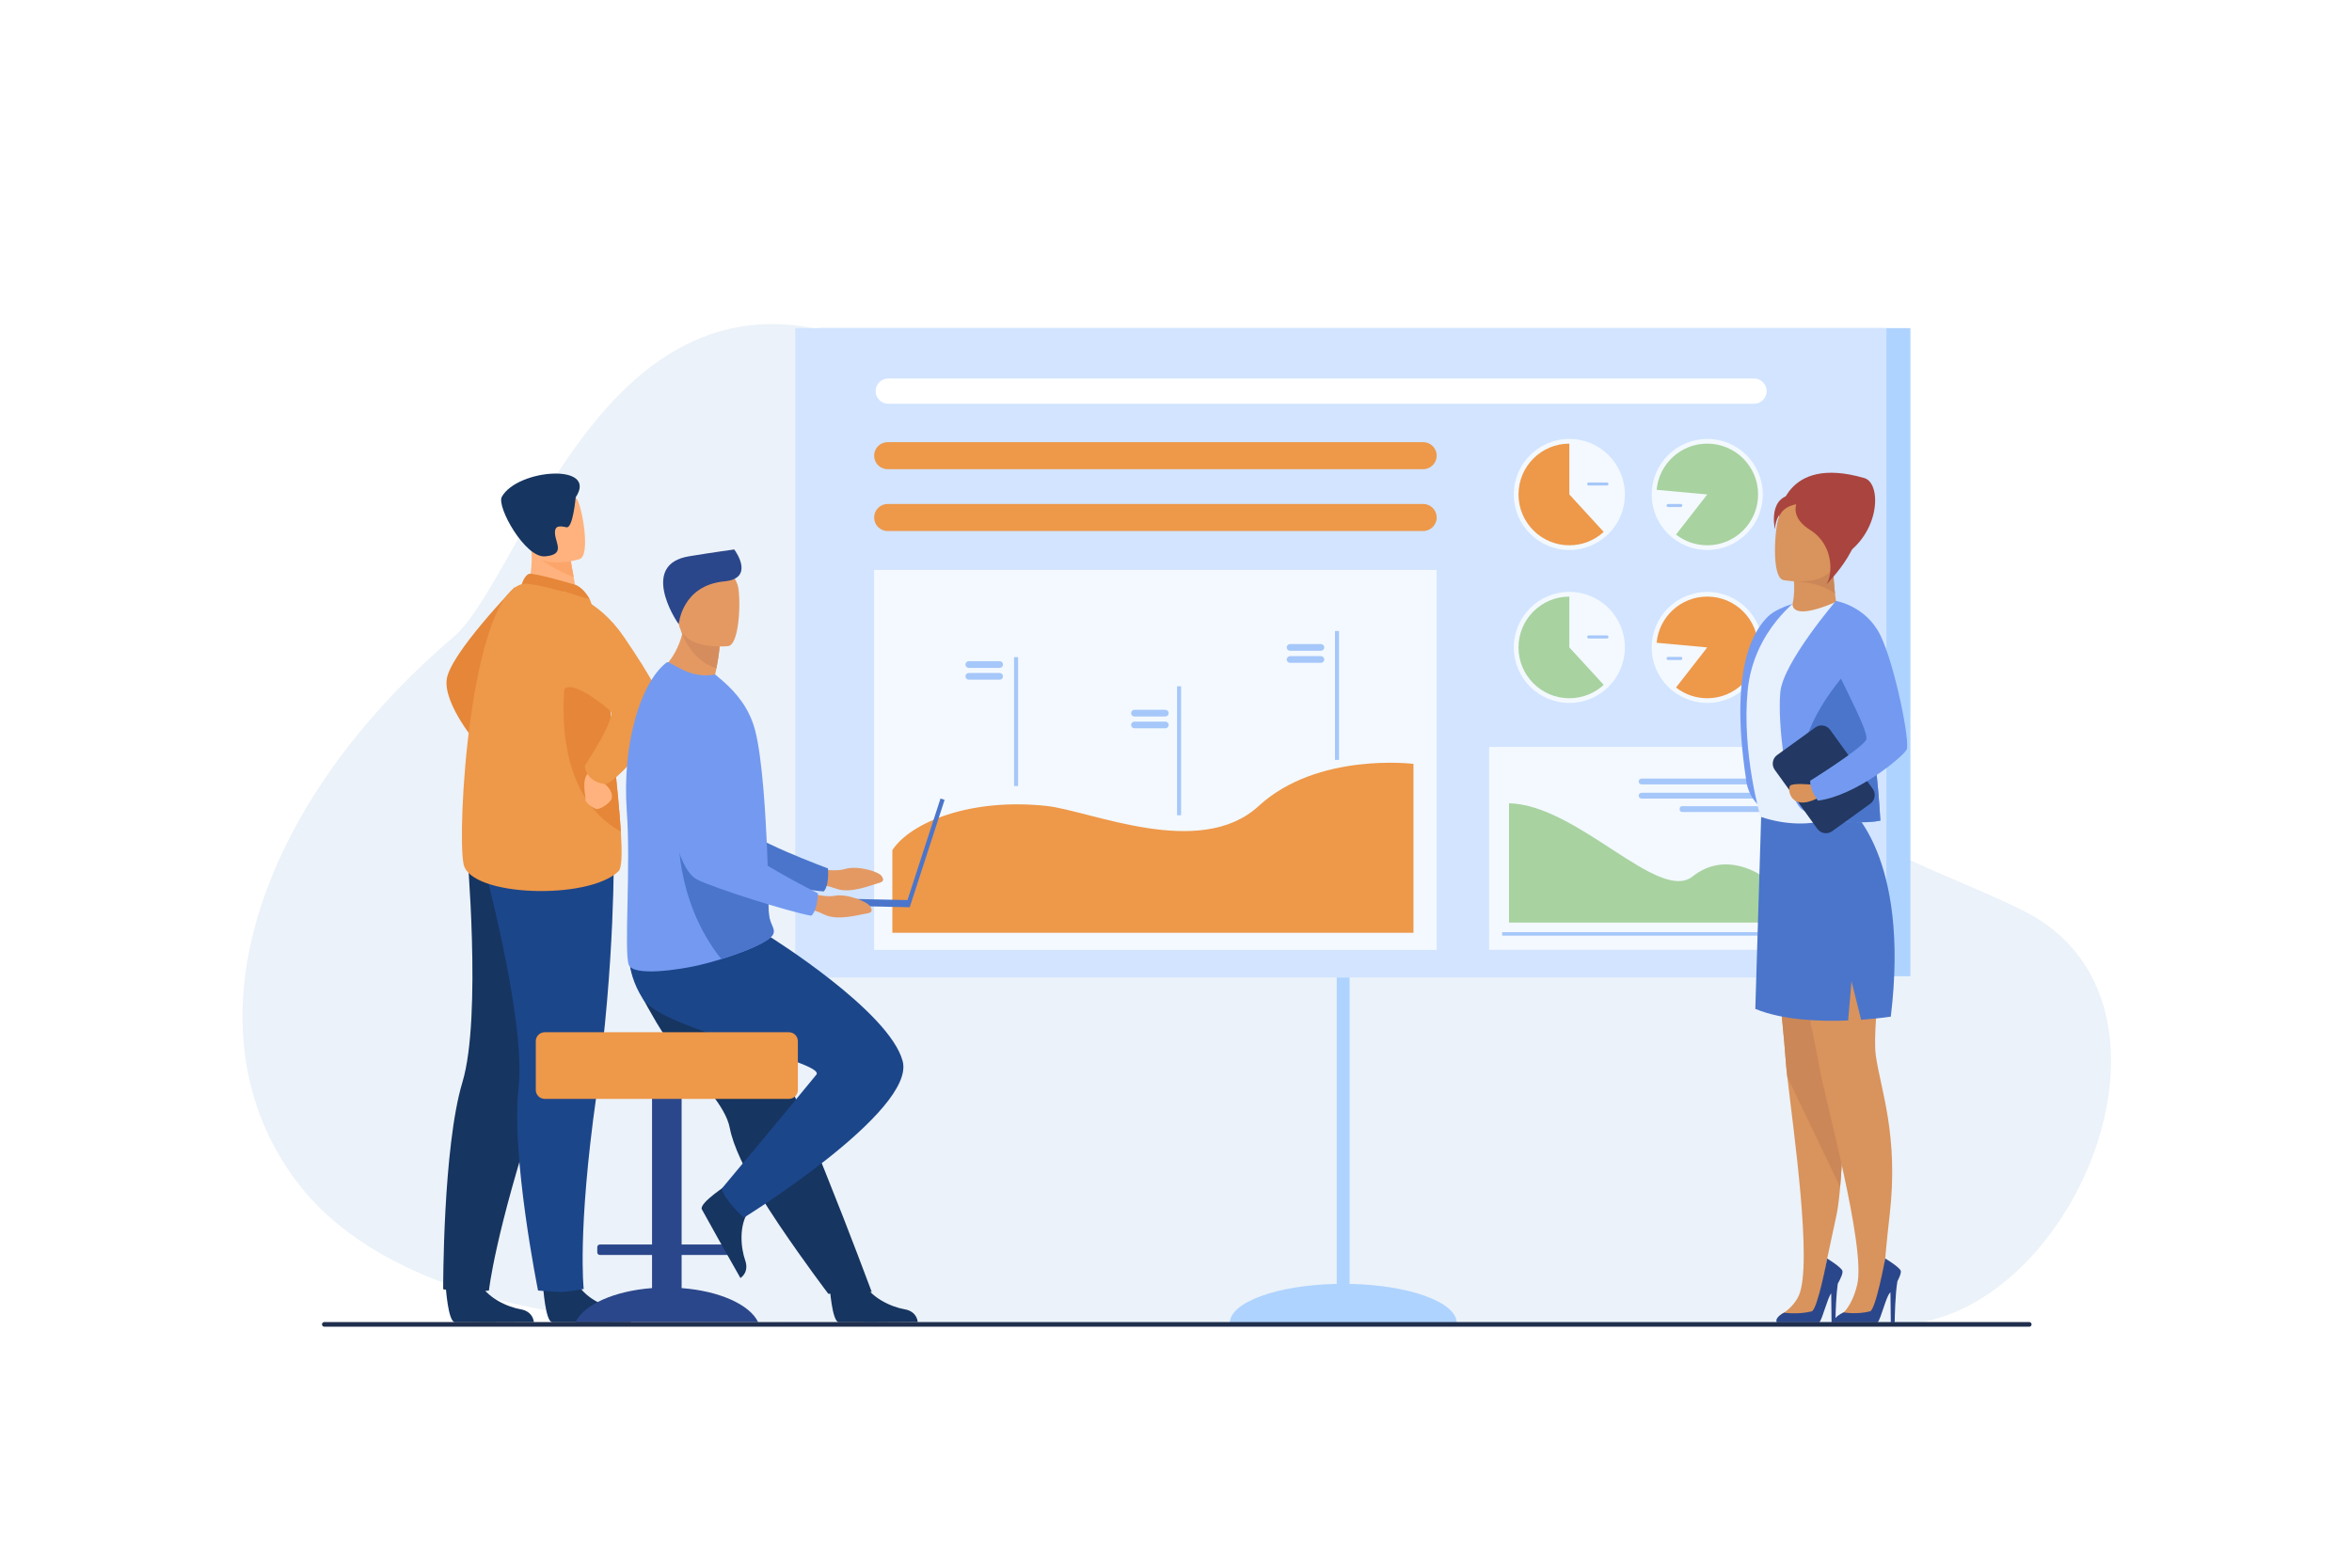 <?xml version="1.0" encoding="utf-8"?>
<!-- Generator: Adobe Illustrator 27.5.0, SVG Export Plug-In . SVG Version: 6.00 Build 0)  -->
<svg version="1.1" id="Layer_1" xmlns="http://www.w3.org/2000/svg" xmlns:xlink="http://www.w3.org/1999/xlink" x="0px" y="0px"
	 viewBox="0 0 3000 2000" style="enable-background:new 0 0 3000 2000;" xml:space="preserve">
<rect style="fill:#FFFFFF;" width="3000" height="2000"/>
<g>
	<path style="fill:#EBF2F9;" d="M578.032,813.102c97.86-83.476,215.838-586.897,619.989-324.7
		c208.806,135.465,560.899-116.296,852.328-29.338c267.643,79.86,293.441,342.976,267.545,428.713
		c-52.311,173.186,110.477,198.959,261.489,273.369c236.879,116.72,62.691,526.916-161.091,528.878
		c-223.78,1.961-1579.493-3.906-1579.493-3.906s-325.089,0.822-460.278-178.602C233.043,1314.436,325.262,1028.717,578.032,813.102z
		"/>
	<g>
		<g>
			<path style="fill:#E58638;" d="M657.075,748.424c0,0-83.299,85.992-87.297,118.417c-3.997,32.426,39.631,83.151,39.631,83.151
				L657.075,748.424z"/>
			<path style="fill:#163560;" d="M692.69,1640.491c0,0,2.834,45.715,11.679,46.37c1.176,0.087,44.858,0.087,44.858,0.087
				l55.762-0.323c0,0-0.365-13.436-16.665-16.276c-16.299-2.84-43.581-14.296-53.455-35.839
				C724.481,1611.847,692.69,1640.491,692.69,1640.491z"/>
			<path style="fill:#163560;" d="M568.49,1640.491c0,0,2.834,45.715,11.678,46.37c1.177,0.087,44.858,0.087,44.858,0.087
				l55.93-0.198c0,0-0.533-13.561-16.832-16.401c-16.3-2.84-43.582-14.296-53.456-35.839
				C600.281,1611.847,568.49,1640.491,568.49,1640.491z"/>
			<path style="fill:#163560;" d="M754.445,1150.263c0,0-14.584,93.274-68.988,258.853
				c-54.405,165.577-61.819,237.277-61.819,237.277s-14.716,2.134-30.26,2.134c-9.833,0-28.103-3.771-28.103-3.771
				s-0.498-180.956,24.575-264.219c25.073-83.263,5.411-300.171,5.411-300.171L754.445,1150.263z"/>
			<path style="fill:#1C468A;" d="M782.846,1085.476c0,0,2.065,140.559-22.254,313.141c-24.319,172.581-16.076,245.84-16.076,245.84
				s-20.021,3.586-27.055,3.82c-7.528,0.25-31.191-1.884-31.191-1.884s-34.809-172.646-24.829-259.027
				c9.98-86.381-47.666-296.411-47.666-296.411L782.846,1085.476z"/>
			<path style="fill:#FFB27D;" d="M670.091,756.549l27.472,20.347l39.703-8.358c-0.549-3.621-3.17-18.627-5.557-32.218
				c-0.144-0.802-0.289-1.603-0.423-2.387c-2.044-11.565-3.81-21.5-3.81-21.5l-37.083-18.483l-13.826-6.89
				c0.036,0.243,1.072,12.835,1.216,14.672C680.377,734.373,670.091,756.549,670.091,756.549z"/>
			<path style="fill:#E58638;" d="M734.487,746.282c-0.87-0.366-54.009-16.047-59.782-14.142c-5.772,1.907-9.19,13.076-9.19,13.076
				l86.917,19.649C752.432,764.866,745.591,750.957,734.487,746.282z"/>
			<path style="fill:#EE9849;" d="M591.396,1102.828c9.007,41.09,158.913,45.963,197.553,8.664
				c4.396-4.251,4.611-24.03,2.954-50.701c-3.242-52.106-13.655-130.485-14.06-170.531c-0.198-19.338-2.855-39.118-6.395-57.078
				c-7.53-38.28-19.014-68.319-19.014-68.319s-73.219-23.67-86.919-19.645C599.511,764.61,582.388,1061.737,591.396,1102.828z"/>
			<path style="fill:#E58638;" d="M791.903,1060.791c-3.242-52.106-13.655-130.485-14.06-170.531
				c-0.198-19.338-2.855-39.118-6.395-57.078l-44.045-7.773C727.403,825.408,684.34,1001.3,791.903,1060.791z"/>
			<path style="fill:#FFB27D;" d="M768.052,988.163c0,0-3.003,7.176,3.303,11.994c6.305,4.818,10.394,12.625,8.95,18.329
				c-1.444,5.705-15.274,15.011-20.068,13.511c-4.794-1.501-14.552-9.015-13.501-12.024c1.051-3.008-6.563-26.406,5.125-35.413
				C763.548,975.553,768.052,988.163,768.052,988.163z"/>
			<path style="fill:#EE9849;" d="M718.801,754.32c0,0,42.956,8.038,77.183,58.478c34.227,50.44,56.745,87.94,50.44,106.12
				c-6.305,18.179-63.777,81.228-73.685,81.228c-9.908,0-25.897-7.205-26.797-23.418c0,0,40.463-60.645,32.492-69.728
				c-3.406-3.882-52.532-43.763-59.545-25.748C707.284,911.059,718.801,754.32,718.801,754.32z"/>
			<path style="fill:#FCA56B;" d="M680.566,702.308c8.143,15.583,38.487,29.058,51.143,34.012c-0.144-0.802-0.289-1.603-0.423-2.387
				c-2.044-11.565-3.81-21.5-3.81-21.5l-37.083-18.483C682.196,693.823,677.206,695.894,680.566,702.308z"/>
			<path style="fill:#FFB27D;" d="M739.423,713.276c0,0-54.893,17.123-65.031-17.226c-10.137-34.349-24.05-55.272,10.569-67.657
				c34.62-12.386,45.329-1.297,51.501,9.345C742.635,648.38,753.441,707.937,739.423,713.276z"/>
			<path style="fill:#163560;" d="M734.306,634.429c0,0-3.501,39.971-11.767,38.236c-8.266-1.735-15.763-3.022-14.553,9.027
				c1.21,12.048,12.673,25.962-12.802,28.094c-25.475,2.131-62.098-63.567-55.1-76.007
				C660.278,597.888,763.492,590.644,734.306,634.429z"/>
		</g>
		
			<rect x="1327.416" y="136.093" transform="matrix(6.123234e-17 -1 1 6.123234e-17 908.8 2572.82)" style="fill:#AED3FF;" width="826.789" height="1391.833"/>
		<rect x="1014.349" y="418.615" style="fill:#D2E4FF;" width="1391.832" height="828.395"/>
		<g>
			
				<rect x="1114.963" y="727.077" transform="matrix(-1 -1.224647e-16 1.224647e-16 -1 2947.456 1938.952)" style="fill:#F3F9FF;" width="717.53" height="484.798"/>
			<path style="fill:#EE9849;" d="M1802.908,974.512c0,0-122.512-15.264-197.374,53.703c-74.863,68.966-214.324,6.11-270.475,0
				c-97.63-10.625-174.167,21.316-196.867,56.427v105.33h664.716V974.512z"/>
			
				<rect x="1702.816" y="805" transform="matrix(-1 -1.224647e-16 1.224647e-16 -1 3410.765 1774.477)" style="fill:#A6C7F9;" width="5.132" height="164.476"/>
			
				<rect x="1501.348" y="875.579" transform="matrix(-1 -1.224647e-16 1.224647e-16 -1 3007.828 1915.633)" style="fill:#A6C7F9;" width="5.133" height="164.476"/>
			
				<rect x="1293.464" y="838.365" transform="matrix(-1 -1.224647e-16 1.224647e-16 -1 2592.061 1841.205)" style="fill:#A6C7F9;" width="5.132" height="164.475"/>
			<path style="fill:#A6C7F9;" d="M1645.498,830.237h39.353c2.353,0,4.277-1.924,4.277-4.277l0,0c0-2.353-1.925-4.277-4.277-4.277
				h-39.353c-2.353,0-4.277,1.925-4.277,4.277l0,0C1641.221,828.313,1643.146,830.237,1645.498,830.237z"/>
			<path style="fill:#A6C7F9;" d="M1645.498,845.636h39.353c2.353,0,4.277-1.925,4.277-4.278l0,0c0-2.352-1.925-4.277-4.277-4.277
				h-39.353c-2.353,0-4.277,1.925-4.277,4.277l0,0C1641.221,843.711,1643.146,845.636,1645.498,845.636z"/>
			<path style="fill:#A6C7F9;" d="M1447.024,914.076h39.353c2.352,0,4.277-1.925,4.277-4.277l0,0c0-2.353-1.926-4.277-4.277-4.277
				h-39.353c-2.352,0-4.278,1.924-4.278,4.277l0,0C1442.746,912.151,1444.672,914.076,1447.024,914.076z"/>
			<path style="fill:#A6C7F9;" d="M1447.024,929.158h39.353c2.352,0,4.277-1.925,4.277-4.278l0,0c0-2.353-1.926-4.277-4.277-4.277
				h-39.353c-2.352,0-4.278,1.925-4.278,4.277l0,0C1442.746,927.233,1444.672,929.158,1447.024,929.158z"/>
			<path style="fill:#A6C7F9;" d="M1235.719,852.053h39.353c2.352,0,4.276-1.925,4.276-4.278l0,0c0-2.352-1.924-4.277-4.276-4.277
				h-39.353c-2.353,0-4.278,1.925-4.278,4.277l0,0C1231.441,850.127,1233.366,852.053,1235.719,852.053z"/>
			<path style="fill:#A6C7F9;" d="M1235.719,867.134h39.353c2.352,0,4.276-1.925,4.276-4.278l0,0c0-2.352-1.924-4.277-4.276-4.277
				h-39.353c-2.353,0-4.278,1.925-4.278,4.277l0,0C1231.441,865.209,1233.366,867.134,1235.719,867.134z"/>
		</g>
		<g>
			<g>
				<path style="fill:#F3F9FF;" d="M2072.564,630.817c0-39.128-31.72-70.848-70.849-70.848c-39.128,0-70.847,31.72-70.847,70.848
					c0,39.128,31.719,70.848,70.847,70.848C2040.845,701.665,2072.564,669.945,2072.564,630.817z"/>
				<path style="fill:#EE9849;" d="M1936.875,630.816c0,35.81,29.031,64.841,64.841,64.841c16.905,0,32.3-6.463,43.831-17.059
					l-43.831-47.783v-64.841C1965.906,565.975,1936.875,595.006,1936.875,630.816z"/>
				<path style="fill:#A6C7F9;" d="M2026.412,619.393h23.284c1.073,0,1.951-0.878,1.951-1.951l0,0c0-1.073-0.878-1.95-1.951-1.95
					h-23.284c-1.073,0-1.951,0.877-1.951,1.95l0,0C2024.461,618.515,2025.339,619.393,2026.412,619.393z"/>
			</g>
			<g>
				<path style="fill:#F3F9FF;" d="M2248.465,630.817c0-39.128-31.72-70.848-70.849-70.848c-39.127,0-70.847,31.72-70.847,70.848
					c0,39.128,31.72,70.848,70.847,70.848C2216.745,701.665,2248.465,669.945,2248.465,630.817z"/>
				<path style="fill:#A8D2A0;" d="M2177.614,630.816l-39.842,51.158c10.99,8.579,24.817,13.683,39.842,13.683
					c35.819,0,64.85-29.031,64.85-64.841c0-35.81-29.03-64.841-64.85-64.841c-33.812,0-61.581,25.881-64.571,58.918
					L2177.614,630.816z"/>
				<path style="fill:#A6C7F9;" d="M2127.687,646.849h16.204c1.071,0,1.949-0.877,1.949-1.95l0,0c0-1.073-0.878-1.951-1.949-1.951
					h-16.204c-1.073,0-1.951,0.878-1.951,1.951l0,0C2125.735,645.971,2126.613,646.849,2127.687,646.849z"/>
			</g>
			<g>
				<path style="fill:#F3F9FF;" d="M2072.564,825.949c0-39.127-31.72-70.847-70.849-70.847c-39.128,0-70.847,31.72-70.847,70.847
					c0,39.129,31.719,70.849,70.847,70.849C2040.845,896.798,2072.564,865.078,2072.564,825.949z"/>
				<path style="fill:#A8D2A0;" d="M1936.875,825.948c0,35.811,29.031,64.842,64.841,64.842c16.905,0,32.3-6.464,43.831-17.058
					l-43.831-47.784v-64.841C1965.906,761.107,1936.875,790.139,1936.875,825.948z"/>
				<path style="fill:#A6C7F9;" d="M2026.412,814.526h23.284c1.073,0,1.951-0.878,1.951-1.951l0,0c0-1.073-0.878-1.951-1.951-1.951
					h-23.284c-1.073,0-1.951,0.878-1.951,1.951l0,0C2024.461,813.648,2025.339,814.526,2026.412,814.526z"/>
			</g>
			<g>
				<path style="fill:#F3F9FF;" d="M2248.465,825.949c0-39.127-31.72-70.847-70.849-70.847c-39.127,0-70.847,31.72-70.847,70.847
					c0,39.129,31.72,70.849,70.847,70.849C2216.745,896.798,2248.465,865.078,2248.465,825.949z"/>
				<path style="fill:#EE9849;" d="M2113.043,820.026c2.99-33.037,30.76-58.918,64.571-58.918c35.819,0,64.85,29.032,64.85,64.841
					c0,35.811-29.03,64.842-64.85,64.842c-15.024,0-28.851-5.104-39.842-13.682l39.842-51.16L2113.043,820.026z"/>
				<path style="fill:#A6C7F9;" d="M2127.687,841.981h16.204c1.071,0,1.949-0.878,1.949-1.951l0,0c0-1.073-0.878-1.95-1.949-1.95
					h-16.204c-1.073,0-1.951,0.877-1.951,1.95l0,0C2125.735,841.104,2126.613,841.981,2127.687,841.981z"/>
			</g>
		</g>
		<g>
			
				<rect x="1899.439" y="952.878" transform="matrix(-1 -1.224647e-16 1.224647e-16 -1 4183.974 2164.6)" style="fill:#F3F9FF;" width="385.095" height="258.844"/>
			<g>
				<polygon style="fill:#A6C7F9;" points="1916.039,1193.635 2269.512,1193.635 2269.512,984.779 2265.116,984.779 
					2265.116,1189.239 1916.039,1189.239 				"/>
			</g>
			<g>
				<path style="fill:#A8D2A0;" d="M2159.014,1118.106c43.27-34.442,89.285,0,89.285,0v58.887h-323.488v-152.216
					C2012.723,1027,2115.744,1152.55,2159.014,1118.106z"/>
				<path style="fill:#A6C7F9;" d="M2244.596,1000.704H2093.86c-2.037,0-3.703-1.666-3.703-3.703c0-2.037,1.666-3.703,3.703-3.703
					h150.735c2.037,0,3.703,1.666,3.703,3.703C2248.299,999.038,2246.633,1000.704,2244.596,1000.704z"/>
				<path style="fill:#A6C7F9;" d="M2244.596,1018.803H2093.86c-2.037,0-3.703-1.666-3.703-3.704c0-2.037,1.666-3.704,3.703-3.704
					h150.735c2.037,0,3.703,1.667,3.703,3.704C2248.299,1017.137,2246.633,1018.803,2244.596,1018.803z"/>
				<path style="fill:#A6C7F9;" d="M2245.27,1035.889h-99.808c-1.668,0-3.03-1.364-3.03-3.031v-1.346
					c0-1.667,1.362-3.031,3.03-3.031h99.808c1.666,0,3.029,1.364,3.029,3.031v1.346
					C2248.299,1034.524,2246.936,1035.889,2245.27,1035.889z"/>
			</g>
		</g>
		<g>
			<g>
				<path style="fill:#E49963;" d="M1038.144,1107c0,0,24.292,6.239,39.734,1.587c15.443-4.652,42.021,2.988,46.301,8.619
					c4.28,5.631,2.708,7.868-4.93,9.812c-7.638,1.943-34.696,13.484-52.479,6.805c-17.783-6.68-40.978-6.923-40.978-6.923
					L1038.144,1107z"/>
				<path style="fill:#4A75CB;" d="M828.195,895.977c0,0,27.29,193.955,72.477,211.328c22.297,8.571,120.835,28.002,149.984,29.954
					c0,0,7.141-5.793,5.401-29.371c0,0-103.24-37.902-117.906-58.515c-21.829-30.677,13.55-125.324-13.839-154.136
					C896.922,866.427,850.791,854.044,828.195,895.977z"/>
			</g>
			<path style="fill:#2B478B;" d="M831.682,1643.302v-42.287h-66.577c-1.798,0-3.267-1.47-3.267-3.267v-6.775
				c0-1.796,1.468-3.267,3.267-3.267h66.577v-240.725c0-6.755,5.526-12.281,12.282-12.281h13.175
				c6.755,0,12.281,5.526,12.281,12.281v240.725h66.578c1.797,0,3.268,1.471,3.268,3.267v6.775c0,1.797-1.471,3.267-3.268,3.267
				h-66.578v42.287c48.171,3.642,86.765,20.983,97.592,43.391H734.09C744.916,1664.285,783.511,1646.943,831.682,1643.302z"/>
			<path style="fill:#163560;" d="M837.393,1304.604c7.959,13.504,17.167,26.157,26.657,38.141
				c29.331,37.026,61.257,67.556,66.819,96.414c1.105,5.751,2.862,11.945,5.157,18.471c2.322,6.61,5.193,13.561,8.507,20.746
				c12.447,27.036,31.059,57.329,49.643,84.865c32.125,47.603,62.333,87.323,62.333,87.323l55.399-2.361
				c-2.219-5.552-26.381-71.279-58.704-151.602c-13.126-32.607-27.083-67.291-40.548-100.738c-1.794-4.467-3.588-8.915-5.363-13.324
				c-4.118-10.237-8.169-20.313-12.125-30.124c-30.351-75.422-54.524-135.479-54.524-135.479s-121.305-45.952-133.903-16.176
				C796.352,1225.311,804.814,1249.362,837.393,1304.604z"/>
			<path style="fill:#163560;" d="M1058.24,1640.491c0,0,2.834,45.715,11.679,46.37c1.177,0.087,44.858,0.087,44.858,0.087
				l55.762-0.323c0,0-0.366-13.436-16.665-16.276c-16.3-2.84-43.582-14.295-53.455-35.838
				C1090.032,1611.847,1058.24,1640.491,1058.24,1640.491z"/>
			<path style="fill:#163560;" d="M929.959,1509.893c0,0-38.533,24.761-34.794,32.802c0.497,1.07,21.792,39.21,21.792,39.21
				l27.466,48.529c0,0,11.554-6.868,6.088-22.485c-5.466-15.615-8.765-45.021,5.232-64.144
				C970.467,1523.687,929.959,1509.893,929.959,1509.893z"/>
			<path style="fill:#1C468A;" d="M982.096,1195.124c0,0,152.26,94.844,169.257,158.581
				c16.996,63.737-202.543,199.711-202.543,199.711s-24.079-21.246-28.329-36.826c0,0,99.236-118.891,120.762-145.541
				c13.219-16.368-195.474-56.661-220.968-96.319c-25.495-39.659-16.369-73.027-16.369-73.027L982.096,1195.124z"/>
			<path style="fill:#EE9849;" d="M694.74,1316.913h311.622c6.233,0,11.332,5.099,11.332,11.331v62.324
				c0,6.232-5.099,11.332-11.332,11.332H694.74c-6.233,0-11.333-5.1-11.333-11.332v-62.324
				C683.407,1322.012,688.507,1316.913,694.74,1316.913z"/>
			<path style="fill:#E49963;" d="M911.688,862.731c14.955,9.263,23.195,21.02,23.195,21.02
				c-36.477,9.436-96.947-24.366-96.947-24.366s23.479-15.776,32.178-50.441c0.44-1.749,0.842-3.542,1.195-5.378
				c1.139-5.838,1.847-12.159,1.975-18.981l16.756,15.011l27.863,24.962c0,0-0.631,10.358-4.118,28.175
				C913.18,855.843,912.485,859.179,911.688,862.731z"/>
			<path style="fill:#739AF0;" d="M799.481,1034.815c5.225,70.274-3.563,177.111,2.365,195.621
				c5.116,15.97,65.315,6.518,88.58,1.185c8.611-1.973,19.042-4.792,29.814-8.124c30.047-9.305,62.788-22.59,66.301-32.453
				c0.136-0.387,0.252-0.766,0.324-1.135c0.324-1.432,0.253-2.773-0.062-4.134c-1.172-5.026-5.684-10.467-6.215-22.914
				c-0.595-13.898-0.505-30.265-1.028-47.864c-0.027-1.981-0.054-4.143-0.269-6.115l-0.01-0.721
				c-0.008-0.379-0.017-0.748-0.026-1.126c-0.505-19.627-1.532-40.262-2.721-60.727c-0.757-12.853-1.63-25.58-2.639-37.775
				c-2.621-31.479-6.152-59.474-10.826-77.173c-7.638-28.85-24.481-47.666-39.813-61.456l-11.088-9.511
				c-12.375,2.701-27.003,0.909-40.234-5.359c-14.321-6.801-19.266-11.674-21.761-9.836
				C817.1,870.715,793.311,948.906,799.481,1034.815z"/>
			<path style="fill:#4A75CB;" d="M920.069,1223.638c30.046-9.305,62.788-22.59,66.3-32.453c0.136-0.387,0.253-0.766,0.325-1.135
				c-0.018-1.378-0.036-2.756-0.063-4.134c-1.171-5.026-5.684-10.467-6.215-22.914c-0.594-13.898-0.505-30.265-1.027-47.864
				c-0.028-1.981-0.054-4.143-0.271-6.115l-0.009-0.721c-0.009-0.379-0.018-0.748-0.027-1.126L865.584,1055.7
				C865.584,1055.7,859.045,1147.177,920.069,1223.638z"/>
			<path style="fill:#D68D5D;" d="M917.903,824.559c0,0-0.631,10.358-4.118,28.175c-27.208-8.791-39.551-33.366-43.672-43.79
				c-1.172-2.945-1.681-4.765-1.681-4.765s1.056-0.228,2.877-0.612c3.824-0.814,11.026-2.341,18.731-3.97L917.903,824.559z"/>
			<path style="fill:#E49963;" d="M928.918,824.285c0,0-59.775,6.742-63.401-30.547c-3.625-37.29-13.782-61.534,24.229-67.415
				c38.011-5.881,46.822,7.626,51.06,19.778C945.043,758.253,944.374,821.57,928.918,824.285z"/>
			<path style="fill:#2B478B;" d="M865.774,796.311c0,0,3.79-49.498,58.203-54.625c37.27-3.512,16.491-35.589,12.518-40.705
				c0,0-28.555,3.915-57.823,8.751C817.239,719.882,859.741,788.606,865.774,796.311z"/>
			<g>
				
					<rect x="1177.243" y="1015.92" transform="matrix(-0.951 -0.309 0.309 -0.951 1965.978 2487.326)" style="fill:#4A75CB;" width="5.501" height="144.061"/>
				
					<rect x="1009.291" y="1146.649" transform="matrix(-1 -0.021 0.021 -1 2144.923 2325.249)" style="fill:#4A75CB;" width="151.174" height="9.044"/>
			</g>
			<g>
				<path style="fill:#E49963;" d="M1025.642,1136.818c0,0,23.457,8.88,39.319,5.958c15.861-2.921,41.434,7.603,45.067,13.672
					c3.633,6.067,1.825,8.118-5.98,9.207c-7.806,1.09-35.972,9.578-52.91,0.979c-16.939-8.6-39.965-11.398-39.965-11.398
					L1025.642,1136.818z"/>
				<path style="fill:#739AF0;" d="M840.239,903.937c0,0,5.74,195.781,48.737,218.029c21.214,10.979,117.011,41.154,145.766,46.308
					c0,0,7.736-4.97,8.606-28.597c0,0-98.431-49.053-110.736-71.157c-18.313-32.896,27.286-123.065,3.239-154.722
					C911.805,882.143,867.319,864.749,840.239,903.937z"/>
			</g>
		</g>
		<g>
			<path style="fill:#AA443E;" d="M2269.194,659.308c0,0,5.575-79.501,108.814-49.399c23.426,6.83,20.381,77.558-36.353,104.486
				L2269.194,659.308z"/>
			<path style="fill:#739AF0;" d="M2310.472,764.265c0,0-40.413,7.316-55.4,22.303c-14.987,14.987-50.352,59.2-28.102,206.614
				c0,0,1.784,44.428,51.743,48.711C2328.671,1046.174,2310.472,764.265,2310.472,764.265z"/>
			<path style="fill:#D9935C;" d="M2403.348,1130.863c-6.95,48.374-53.571,174.109-52.215,217.566
				c1.073,34.245,0.508,113.36-4.013,165.915c-1.244,14.297-2.713,26.56-4.577,35.488c-4.013,19.384-9.155,41.706-11.924,55.776
				c-6.16,31.59-2.938,50.012-7.968,66.966c-5.539,18.535-69.113,15.145-49.956,3.899c6.838-4.013,16.784-12.546,21.701-23.565
				c17.856-40.011-7.178-212.536-14.637-279.05c-0.961-8.308-1.639-14.919-1.922-19.439
				c-2.487-41.083-30.689-314.778-30.689-314.778C2315.64,1001.554,2410.242,1082.491,2403.348,1130.863z"/>
			<path style="fill:#CB8757;" d="M2403.348,1130.863c-6.95,48.374-53.571,174.109-52.215,217.566
				c1.073,34.245,0.508,113.36-4.013,165.915l-67.36-140.485c-0.961-8.308-1.639-14.919-1.922-19.439
				c-2.487-41.083-31.396-314.883-31.396-314.883C2314.934,1001.45,2410.242,1082.491,2403.348,1130.863z"/>
			<path style="fill:#D9935C;" d="M2254.76,1048.533c0,0,58.822,270.391,65.506,310.984c6.685,40.593,60.251,231.746,48.576,279.645
				c-6.888,28.256-18.896,36.615-18.896,36.615c-2.825,5.18,43.701,15.47,47.459-4.357c4.771-25.174,5.772-60.506,12.762-120.407
				c12.033-103.136-11.834-161.829-17.619-204.93c-5.786-43.103,19.425-180.114,5.433-226.936
				C2373.492,1037.207,2318.952,1003.611,2254.76,1048.533z"/>
			<path style="fill:#4A75CB;" d="M2411.735,1297c0,0-15.314,2.374-37.862,3.956l-12.262-49.164l-4.296,50.068
				c-36.224,1.47-83.522-0.339-118.39-14.749l7.516-247.574c0,0,50.502,13.323,111.251-10.016
				C2357.692,1029.521,2436.694,1091.207,2411.735,1297z"/>
			<path style="fill:#2B478B;" d="M2340.736,1686.948h54.479c4.354-6.348,10.461-31.979,15.065-37.123
				c0.308-0.337,0.646-0.742,1.002-1.194l0.462,38.317h4.961c0.077-5.991,0.587-35.928,3.477-52.351
				c2.978-5.684,5.095-11.184,4.171-13.505c-1.927-4.836-19.717-15.566-19.717-15.566s-12.059,65.605-19.419,67.455
				c-17.55,4.411-33.618,1.294-33.618,1.294s-7.877,3.436-10.381,7.413v0.01C2340.178,1683.346,2339.783,1685.138,2340.736,1686.948
				z"/>
			<path style="fill:#2B478B;" d="M2266.328,1686.948h54.479c4.306-6.28,10.315-31.372,14.911-36.901l0.443,36.901h4.96
				c0.01-1.068,0.038-2.881,0.097-5.25v-0.01c0.221-10.161,0.896-30.38,2.89-44.028c3.794-6.665,6.925-13.822,5.837-16.567
				c-1.927-4.836-19.326-15.483-19.326-15.483s-12.441,65.522-19.811,67.372c-17.549,4.411-35.214,1.676-35.214,1.676
				S2263.063,1680.755,2266.328,1686.948z"/>
			<path style="fill:#E7F0FD;" d="M2245.519,1042.034c0,0-23.953-81.879-16.407-160.724c7.545-78.844,67.645-119.142,67.645-119.142
				s61.91,5.208,69.884,22.532c7.973,17.324-18.767,214.358-4.686,248.739C2361.954,1033.439,2315.568,1065.462,2245.519,1042.034z"
				/>
			<path style="fill:#D9935C;" d="M2286.469,770.452c0.01-0.028,0.01-0.048,0.01-0.048c2.582-11.616,2.235-22.674,1.695-28.838
				v-0.01c-0.27-3.159-0.587-5.038-0.587-5.038l0.587-0.183l49.741-15.151c0.723,15.797,1.637,27.509,2.609,36.198
				c0.463,4.112,0.926,7.551,1.396,10.412c-9.622,4.2-17.588,7.099-24.167,9.016c-17.838,5.182-25.563,3.121-28.877,0
				C2286.113,774.228,2286.42,770.905,2286.469,770.452z"/>
			<path style="fill:#CB8757;" d="M2288.178,736.336v5.232c0,0,33.16,0.375,52.352,15.816c-0.979-8.69-1.894-20.398-2.616-36.196
				L2288.178,736.336z"/>
			<path style="fill:#D9935C;" d="M2274.443,739.934c0,0,60.256,12.101,67.213-25.539c6.959-37.64,19.422-61.428-18.755-70.745
				c-38.177-9.317-48.328,3.66-53.707,15.658C2263.816,671.306,2258.949,735.815,2274.443,739.934z"/>
			<path style="fill:#AA443E;" d="M2292.455,630.726c5.093,0.119,8.82,0.422,11.467,0.859c13.232-4.215,38.51-7.557,58.662,17.74
				c28.662,35.979-33.207,96.353-33.207,96.353c8.26-10.977,10.645-50.005-20.436-69.52c-19.267-12.097-20.043-24.895-17.851-32.878
				c-0.539,0.162-0.854,0.252-0.854,0.252s-24.827,3.049-26.244,31.711C2263.992,675.243,2253.121,629.812,2292.455,630.726z"/>
			<path style="fill:#739AF0;" d="M2398.451,1046.889c-20.684,4.238-53.686,2.091-78.154-4.916
				c-8.138-2.317-15.314-5.198-20.74-8.533c-21.869-13.449-32.494-113.021-28.707-150.713
				c3.73-37.637,70.892-116.087,70.892-116.087c15.54,11.528,18.621,39.515,27.946,74.721
				C2392.121,926.069,2398.451,1046.889,2398.451,1046.889z"/>
			<path style="fill:#4A75CB;" d="M2398.451,1046.889c-20.684,4.238-53.686,2.091-78.154-4.916
				c-8.986-12.771-16.162-28.368-20.006-47.413c-11.132-54.928,32.776-114.547,69.396-153.2
				C2392.121,926.069,2398.451,1046.889,2398.451,1046.889z"/>
			<path style="fill:#233862;" d="M2385.655,1025.277l-48.729,35.172c-6.028,4.352-14.521,2.979-18.873-3.05l-54.349-75.298
				c-4.352-6.028-2.979-14.521,3.05-18.873l48.729-35.171c6.028-4.352,14.521-2.98,18.874,3.049l54.349,75.298
				C2393.057,1012.434,2391.685,1020.926,2385.655,1025.277z"/>
			<path style="fill:#DA935B;" d="M2309.937,1000.943c0,0-23.819-2.408-26.764,1.606c-2.943,4.015-0.268,19.537,13.115,21.143
				c13.381,1.605,28.637-9.367,28.637-9.367L2309.937,1000.943z"/>
			<path style="fill:#739AF0;" d="M2341.741,766.639c0,0,38.579,6.146,56.944,44.291c18.366,38.144,38.146,136.331,33.201,145.515
				c-4.945,9.182-64.281,58.629-113.021,64.987c0,0-10.597-13.422-9.891-25.431c0,0,65.694-40.97,71.346-52.272
				c5.65-11.302-50.153-105.251-49.447-121.497C2331.58,805.984,2341.741,766.639,2341.741,766.639z"/>
		</g>
		<path style="fill:#EE9849;" d="M1815.238,677.457h-683.021c-9.529,0-17.254-7.726-17.254-17.255l0,0
			c0-9.529,7.725-17.254,17.254-17.254h683.021c9.53,0,17.255,7.725,17.255,17.254l0,0
			C1832.493,669.731,1824.769,677.457,1815.238,677.457z"/>
		<path style="fill:#EE9849;" d="M1815.238,598.574h-683.021c-9.529,0-17.254-7.725-17.254-17.254l0,0
			c0-9.529,7.725-17.254,17.254-17.254h683.021c9.53,0,17.255,7.725,17.255,17.254l0,0
			C1832.493,590.849,1824.769,598.574,1815.238,598.574z"/>
		<path style="fill:#FFFFFF;" d="M2237.24,515.117H1132.974c-8.907,0-16.127-7.22-16.127-16.127l0,0
			c0-8.907,7.22-16.127,16.127-16.127H2237.24c8.906,0,16.127,7.22,16.127,16.127l0,0
			C2253.367,507.897,2246.146,515.117,2237.24,515.117z"/>
		<path style="fill:#AED3FF;" d="M1721.422,1637.938V1247.01h-16.409v390.934c-76.087,1.499-136.457,23.388-136.457,50.173h289.586
			C1858.142,1661.3,1797.633,1639.392,1721.422,1637.938z"/>
	</g>
	<path style="fill:#202F4E;" d="M2588.31,1692.582H413.69c-1.644,0-2.99-1.346-2.99-2.989l0,0c0-1.645,1.346-2.99,2.99-2.99H2588.31
		c1.646,0,2.989,1.346,2.989,2.99l0,0C2591.299,1691.236,2589.955,1692.582,2588.31,1692.582z"/>
</g>
</svg>
